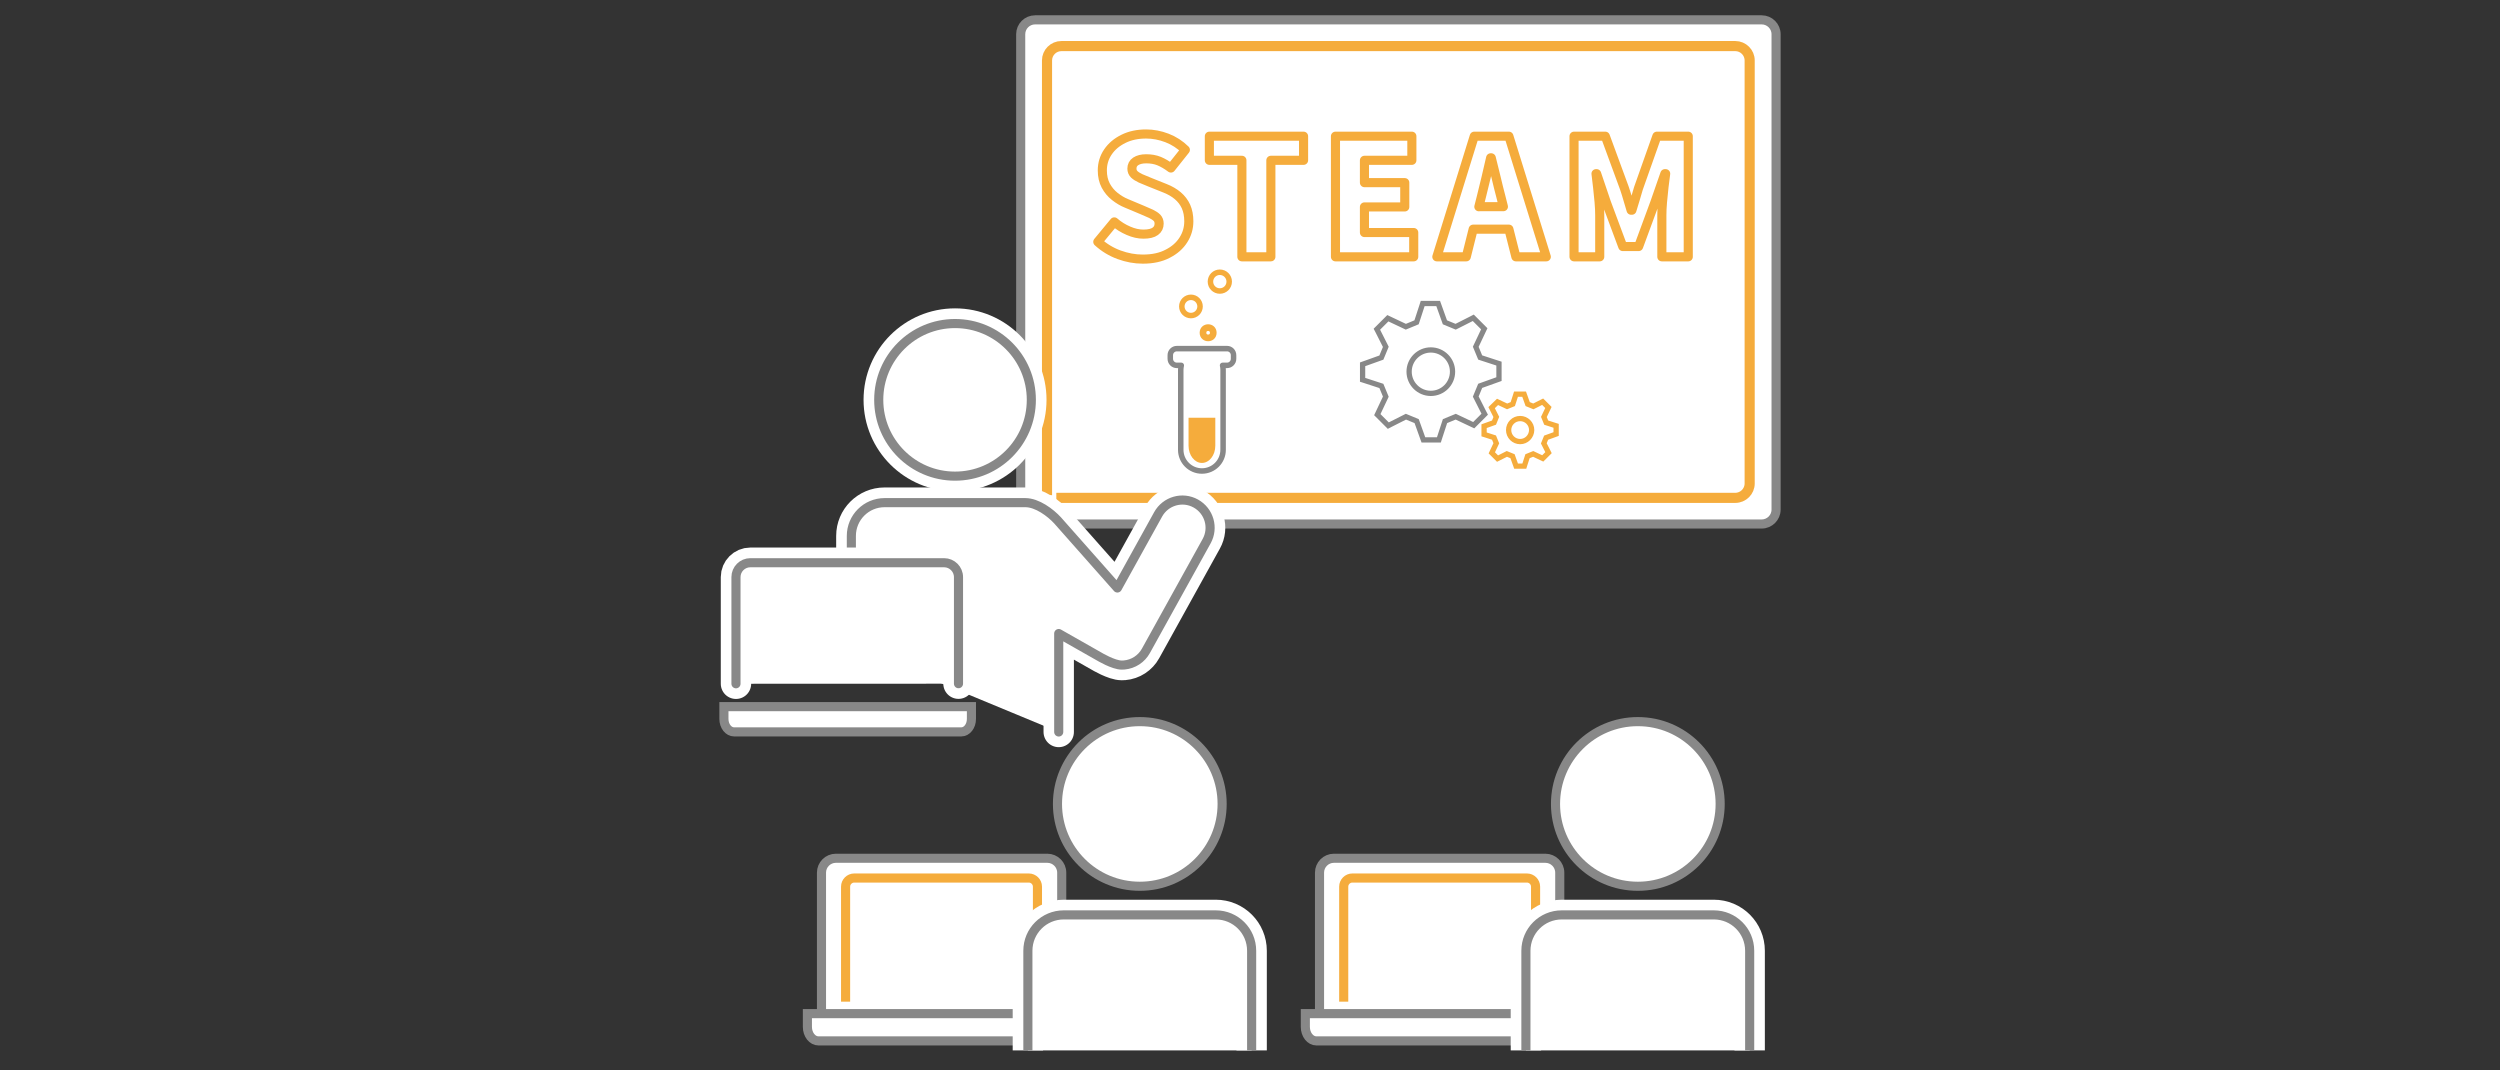 <svg version="1.1" xmlns="http://www.w3.org/2000/svg" xmlns:xlink="http://www.w3.org/1999/xlink" x="0px"
	 y="0px" viewBox="0 0 282.11 120.77" style="enable-background:new 0 0 282.11 120.77;" xml:space="preserve">
<rect x="0" y="0" width="282.11" height="120.77" fill="#333333" stroke="none"/>
<style type="text/css">
	.st0{fill:#FFFFFF;}
	.st1{fill:none;stroke:#888888;stroke-width:1.028;stroke-miterlimit:10;}
	.st2{fill:none;stroke:#F5AC3C;stroke-width:1.142;stroke-miterlimit:10;}
	.st3{fill:none;stroke:#888888;stroke-width:1.028;stroke-linecap:round;stroke-miterlimit:10;}
	.st4{fill:none;stroke:#F5AC3C;stroke-width:1.028;stroke-miterlimit:10;}
	.st5{fill:#FFFFFF;stroke:#888888;stroke-width:1.028;stroke-miterlimit:10;}
	.st6{fill:none;stroke:#FFFFFF;stroke-width:3.427;stroke-miterlimit:10;}
	.st7{fill:#FFFFFF;stroke:#F5AC3C;stroke-width:1.028;stroke-linecap:round;stroke-linejoin:round;stroke-miterlimit:10;}
	.st8{fill:none;stroke:#FFFFFF;stroke-width:3.427;stroke-linecap:round;stroke-linejoin:round;stroke-miterlimit:10;}
	.st9{fill:none;stroke:#888888;stroke-width:1.028;stroke-linecap:round;stroke-linejoin:round;stroke-miterlimit:10;}
	.st10{fill:none;stroke:#FFFFFF;stroke-width:3.427;stroke-linecap:round;stroke-miterlimit:10;}
	.st11{fill:none;stroke:#888888;stroke-width:0.62;stroke-linecap:round;stroke-linejoin:round;stroke-miterlimit:10;}
	.st12{fill:#F5AC3C;}
	.st13{fill:none;stroke:#F5AC3C;stroke-width:0.754;stroke-linecap:round;stroke-linejoin:round;stroke-miterlimit:10;}
	.st14{fill:none;stroke:#F5AC3C;stroke-width:0.62;stroke-linecap:round;stroke-linejoin:round;stroke-miterlimit:10;}
	.st15{fill:none;stroke:#888888;stroke-width:0.594;stroke-miterlimit:10;}
	.st16{fill:none;stroke:#F5AC3C;stroke-width:0.594;stroke-miterlimit:10;}
</style>
<g>
	<g>
		<g>
			<g>
				<defs>
					<polygon id="SVGID_1_" points="117.13,3.26 200.42,3.26 200.42,79.35 117.13,79.35 117.13,3.26 					"/>
				</defs>
				<clipPath id="SVGID_00000083788789758718109760000017951653912381193347_">
					<use xlink:href="#SVGID_1_"  style="overflow:visible;"/>
				</clipPath>
			</g>
		</g>
		<g>
			<path class="st0" d="M115.18,59.13V3.86c0-0.89,0.73-1.62,1.62-1.62h82c0.89,0,1.62,0.73,1.62,1.62v53.65
				c0,0.89-0.73,1.62-1.62,1.62H115.18"/>
			<path class="st1" d="M115.18,59.13V3.86c0-0.89,0.73-1.62,1.62-1.62h82c0.89,0,1.62,0.73,1.62,1.62v53.65
				c0,0.89-0.73,1.62-1.62,1.62H115.18"/>
		</g>
		<g>
			<path class="st2" d="M118.15,55.88V6.82c0-0.89,0.73-1.62,1.62-1.62h76.05c0.89,0,1.62,0.73,1.62,1.62v47.74
				c0,0.89-0.73,1.62-1.62,1.62H119.2"/>
		</g>
		<g>
			<g>
				<g>
					<path class="st0" d="M92.7,115.03V98.47c0-0.89,0.73-1.62,1.62-1.62h23.87c0.89,0,1.62,0.73,1.62,1.62v16.56"/>
					<path class="st3" d="M92.7,115.03V98.47c0-0.89,0.73-1.62,1.62-1.62h23.87c0.89,0,1.62,0.73,1.62,1.62v16.56"/>
				</g>
				<g>
					<path class="st0" d="M95.42,113.03v-12.98c0-0.53,0.44-0.97,0.97-0.97h19.71c0.53,0,0.97,0.44,0.97,0.97v12.98"/>
					<path class="st4" d="M95.42,113.03v-12.98c0-0.53,0.44-0.97,0.97-0.97h19.71c0.53,0,0.97,0.44,0.97,0.97v12.98"/>
				</g>
				<path class="st5" d="M121.27,114.38v1.5c0,0.87-0.56,1.58-1.25,1.58H92.36c-0.69,0-1.25-0.71-1.25-1.58v-1.5H121.27z"/>
			</g>
			<g>
				<circle class="st5" cx="128.62" cy="90.72" r="9.29"/>
				<g>
					<path class="st0" d="M115.99,118.53v-11.24c0-2.24,1.81-4.05,4.05-4.05h17.15c2.24,0,4.05,1.81,4.05,4.05v11.24"/>
					<path class="st6" d="M115.99,118.53v-11.24c0-2.24,1.81-4.05,4.05-4.05h17.15c2.24,0,4.05,1.81,4.05,4.05v11.24"/>
					<path class="st1" d="M115.99,118.53v-11.24c0-2.24,1.81-4.05,4.05-4.05h17.15c2.24,0,4.05,1.81,4.05,4.05v11.24"/>
				</g>
			</g>
		</g>
		<g>
			<g>
				<g>
					<path class="st0" d="M148.9,115.03V98.47c0-0.89,0.73-1.62,1.62-1.62h23.87c0.89,0,1.62,0.73,1.62,1.62v16.56"/>
					<path class="st3" d="M148.9,115.03V98.47c0-0.89,0.73-1.62,1.62-1.62h23.87c0.89,0,1.62,0.73,1.62,1.62v16.56"/>
				</g>
				<g>
					<path class="st0" d="M151.63,113.03v-12.98c0-0.53,0.44-0.97,0.97-0.97h19.71c0.53,0,0.97,0.44,0.97,0.97v12.98"/>
					<path class="st4" d="M151.63,113.03v-12.98c0-0.53,0.44-0.97,0.97-0.97h19.71c0.53,0,0.97,0.44,0.97,0.97v12.98"/>
				</g>
				<path class="st5" d="M177.47,114.38v1.5c0,0.87-0.56,1.58-1.25,1.58h-27.67c-0.69,0-1.25-0.71-1.25-1.58v-1.5H177.47z"/>
			</g>
			<g>
				<circle class="st5" cx="184.82" cy="90.72" r="9.29"/>
				<g>
					<path class="st0" d="M172.19,118.53v-11.24c0-2.24,1.81-4.05,4.05-4.05h17.15c2.24,0,4.05,1.81,4.05,4.05v11.24"/>
					<path class="st6" d="M172.19,118.53v-11.24c0-2.24,1.81-4.05,4.05-4.05h17.15c2.24,0,4.05,1.81,4.05,4.05v11.24"/>
					<path class="st1" d="M172.19,118.53v-11.24c0-2.24,1.81-4.05,4.05-4.05h17.15c2.24,0,4.05,1.81,4.05,4.05v11.24"/>
				</g>
			</g>
		</g>
		<g>
			<path class="st7" d="M128.96,29.24c-0.89,0-1.78-0.16-2.68-0.49c-0.9-0.33-1.7-0.82-2.4-1.46l1.86-2.25
				c0.47,0.41,1.01,0.75,1.6,1c0.59,0.26,1.15,0.38,1.69,0.38c0.61,0,1.06-0.11,1.34-0.32c0.29-0.21,0.43-0.5,0.43-0.87
				c0-0.27-0.08-0.48-0.24-0.65c-0.16-0.16-0.38-0.31-0.67-0.45c-0.29-0.13-0.62-0.28-1.01-0.44l-1.74-0.73
				c-0.48-0.19-0.92-0.46-1.34-0.79c-0.42-0.33-0.76-0.74-1.02-1.22c-0.26-0.49-0.39-1.06-0.39-1.72c0-0.77,0.21-1.46,0.63-2.08
				c0.42-0.62,1-1.11,1.75-1.48c0.74-0.37,1.6-0.55,2.56-0.55c0.79,0,1.58,0.15,2.36,0.45c0.78,0.3,1.47,0.75,2.07,1.34l-1.63,2.05
				c-0.45-0.34-0.9-0.6-1.33-0.78c-0.44-0.18-0.93-0.26-1.46-0.26c-0.5,0-0.89,0.1-1.18,0.29c-0.29,0.19-0.43,0.47-0.43,0.82
				c0,0.26,0.09,0.47,0.26,0.64c0.18,0.17,0.42,0.32,0.72,0.46c0.3,0.13,0.66,0.28,1.06,0.44l1.7,0.68c0.56,0.22,1.04,0.5,1.44,0.84
				c0.4,0.34,0.71,0.75,0.92,1.21c0.21,0.47,0.32,1.03,0.32,1.67c0,0.76-0.2,1.46-0.61,2.1c-0.41,0.65-1,1.17-1.77,1.56
				C131,29.04,130.06,29.24,128.96,29.24z"/>
			<path class="st7" d="M140.14,28.98V18.09h-3.67v-2.72h10.63v2.72h-3.69v10.89H140.14z"/>
			<path class="st7" d="M150.7,28.98V15.37h8.62v2.72h-5.35v2.52h4.55v2.74h-4.55v2.89h5.56v2.74H150.7z"/>
			<path class="st7" d="M171.06,28.98h3.43l-4.22-13.61h-3.91l-4.22,13.61h3.32l0.78-3.12h4.03L171.06,28.98z M166.88,23.33
				l0.29-1.15c0.17-0.68,0.35-1.4,0.53-2.17c0.18-0.76,0.35-1.5,0.51-2.2h0.07c0.18,0.69,0.36,1.43,0.54,2.19
				c0.18,0.77,0.36,1.49,0.54,2.17l0.29,1.15H166.88z"/>
			<path class="st7" d="M177.62,28.98V15.37h3.53l2.16,5.88c0.13,0.39,0.26,0.79,0.38,1.22c0.12,0.42,0.24,0.84,0.37,1.25h0.09
				c0.13-0.41,0.26-0.83,0.38-1.25c0.12-0.42,0.24-0.83,0.36-1.22l2.08-5.88h3.54v13.61h-2.98v-4.66c0-0.45,0.02-0.96,0.07-1.52
				c0.05-0.56,0.11-1.12,0.17-1.69c0.07-0.57,0.13-1.07,0.19-1.51h-0.09l-1.13,3.25l-1.83,4.97h-1.79l-1.85-4.97l-1.1-3.25h-0.07
				c0.06,0.44,0.12,0.94,0.18,1.51c0.06,0.57,0.12,1.13,0.17,1.69c0.05,0.56,0.07,1.07,0.07,1.52v4.66H177.62z"/>
		</g>
		<g>
			<g>
				<g>
					<circle class="st5" cx="107.77" cy="45.12" r="8.61"/>
				</g>
				<g>
					<circle class="st0" cx="107.77" cy="45.12" r="8.61"/>
				</g>
				<g>
					<circle class="st6" cx="107.77" cy="45.12" r="8.61"/>
				</g>
				<g>
					<circle class="st1" cx="107.77" cy="45.12" r="8.61"/>
				</g>
			</g>
			<g>
				<path class="st0" d="M119.47,82.6V71.49l4.56,2.59c0,0,1.61,0.97,2.55,0.97c0.09,0,0.18,0,0.27-0.01
					c1.04-0.09,1.96-0.69,2.46-1.6l6.85-12.37c0.84-1.51,0.29-3.41-1.22-4.25c-1.51-0.84-3.41-0.29-4.25,1.22l-4.6,8.31l-6.75-7.63
					c-0.8-0.87-2.3-2-3.64-2H99.82c-2.07,0-3.75,1.68-3.75,3.75V72.9"/>
				<path class="st8" d="M119.47,82.6V71.49l4.56,2.59c0,0,1.61,0.97,2.55,0.97c0.09,0,0.18,0,0.27-0.01
					c1.04-0.09,1.96-0.69,2.46-1.6l6.85-12.37c0.84-1.51,0.29-3.41-1.22-4.25c-1.51-0.84-3.41-0.29-4.25,1.22l-4.6,8.31l-6.75-7.63
					c-0.8-0.87-2.3-2-3.64-2H99.82c-2.07,0-3.75,1.68-3.75,3.75V72.9"/>
				<path class="st9" d="M119.47,82.6V71.49l4.56,2.59c0,0,1.61,0.97,2.55,0.97c0.09,0,0.18,0,0.27-0.01
					c1.04-0.09,1.96-0.69,2.46-1.6l6.85-12.37c0.84-1.51,0.29-3.41-1.22-4.25c-1.51-0.84-3.41-0.29-4.25,1.22l-4.6,8.31l-6.75-7.63
					c-0.8-0.87-2.3-2-3.64-2H99.82c-2.07,0-3.75,1.68-3.75,3.75V72.9"/>
			</g>
			<g>
				<g>
					<path class="st0" d="M108.16,77.15V65.12c0-0.89-0.73-1.62-1.62-1.62H84.67c-0.89,0-1.62,0.73-1.62,1.62v12.04"/>
					<path class="st10" d="M108.16,77.15V65.12c0-0.89-0.73-1.62-1.62-1.62H84.67c-0.89,0-1.62,0.73-1.62,1.62v12.04"/>
					<path class="st3" d="M108.16,77.15V65.12c0-0.89-0.73-1.62-1.62-1.62H84.67c-0.89,0-1.62,0.73-1.62,1.62v12.04"/>
				</g>
				<path class="st5" d="M81.69,79.74v1.39c0,0.81,0.52,1.46,1.15,1.46h25.63c0.64,0,1.15-0.65,1.15-1.46v-1.39H81.69z"/>
			</g>
		</g>
	</g>
	<path class="st11" d="M138.47,39.34h-5.67c-0.41,0-0.74,0.33-0.74,0.74v0.41c0,0.41,0.33,0.74,0.74,0.74h0.5
		c-0.03,0.16-0.06,0.33-0.06,0.5v9.03c0,1.32,1.07,2.39,2.39,2.39c1.32,0,2.39-1.07,2.39-2.39v-9.03c0-0.17-0.02-0.34-0.06-0.5h0.5
		c0.41,0,0.74-0.33,0.74-0.74v-0.41C139.2,39.67,138.87,39.34,138.47,39.34z"/>
	<path class="st12" d="M134.12,47.14v3.16c0,1.07,0.68,1.94,1.51,1.94s1.51-0.87,1.51-1.94v-3.16H134.12z"/>
	<circle class="st13" cx="136.33" cy="37.55" r="0.58"/>
	<circle class="st14" cx="134.39" cy="34.58" r="1.03"/>
	<circle class="st14" cx="137.65" cy="31.78" r="1.06"/>
	<path class="st15" d="M169.15,42.78v-1.75l-0.25-0.08l-1.87-0.61l-0.5-1.21l0.96-2.03l-1.24-1.24l-0.23,0.12l-1.76,0.89l-1.21-0.5
		l-0.76-2.12h-1.75l-0.08,0.25l-0.61,1.87l-1.21,0.5l-2.03-0.96l-1.24,1.24l0.12,0.23l0.89,1.76l-0.5,1.21l-2.12,0.76v1.75
		l0.25,0.08l1.87,0.61l0.5,1.21l-0.96,2.03l1.24,1.24l0.23-0.12l1.76-0.89l1.21,0.5l0.76,2.12h1.75l0.08-0.25l0.61-1.87l1.21-0.5
		l2.03,0.96l1.24-1.24l-0.12-0.23l-0.89-1.76l0.5-1.21L169.15,42.78z M161.46,44.39c-1.35,0-2.45-1.1-2.45-2.45
		c0-1.35,1.1-2.45,2.45-2.45c1.35,0,2.45,1.1,2.45,2.45C163.91,43.29,162.82,44.39,161.46,44.39z"/>
	<path class="st16" d="M175.6,48.98v-0.93l-0.13-0.04l-0.99-0.32l-0.26-0.64l0.51-1.07l-0.65-0.65l-0.12,0.06l-0.93,0.47l-0.64-0.26
		l-0.4-1.12h-0.92l-0.04,0.13l-0.32,0.99l-0.64,0.26l-1.08-0.51L168.32,46l0.06,0.12l0.47,0.93l-0.26,0.64l-1.12,0.4v0.93l0.13,0.04
		l0.99,0.32l0.26,0.64l-0.51,1.08l0.65,0.65l0.12-0.06l0.93-0.47l0.64,0.26l0.4,1.12h0.93l0.04-0.13l0.32-0.99l0.64-0.26l1.08,0.51
		l0.65-0.65l-0.06-0.12l-0.47-0.93l0.26-0.64L175.6,48.98z M171.54,49.83c-0.72,0-1.3-0.58-1.3-1.3c0-0.72,0.58-1.3,1.3-1.3
		c0.72,0,1.3,0.58,1.3,1.3C172.83,49.25,172.25,49.83,171.54,49.83z"/>
</g>
</svg>

